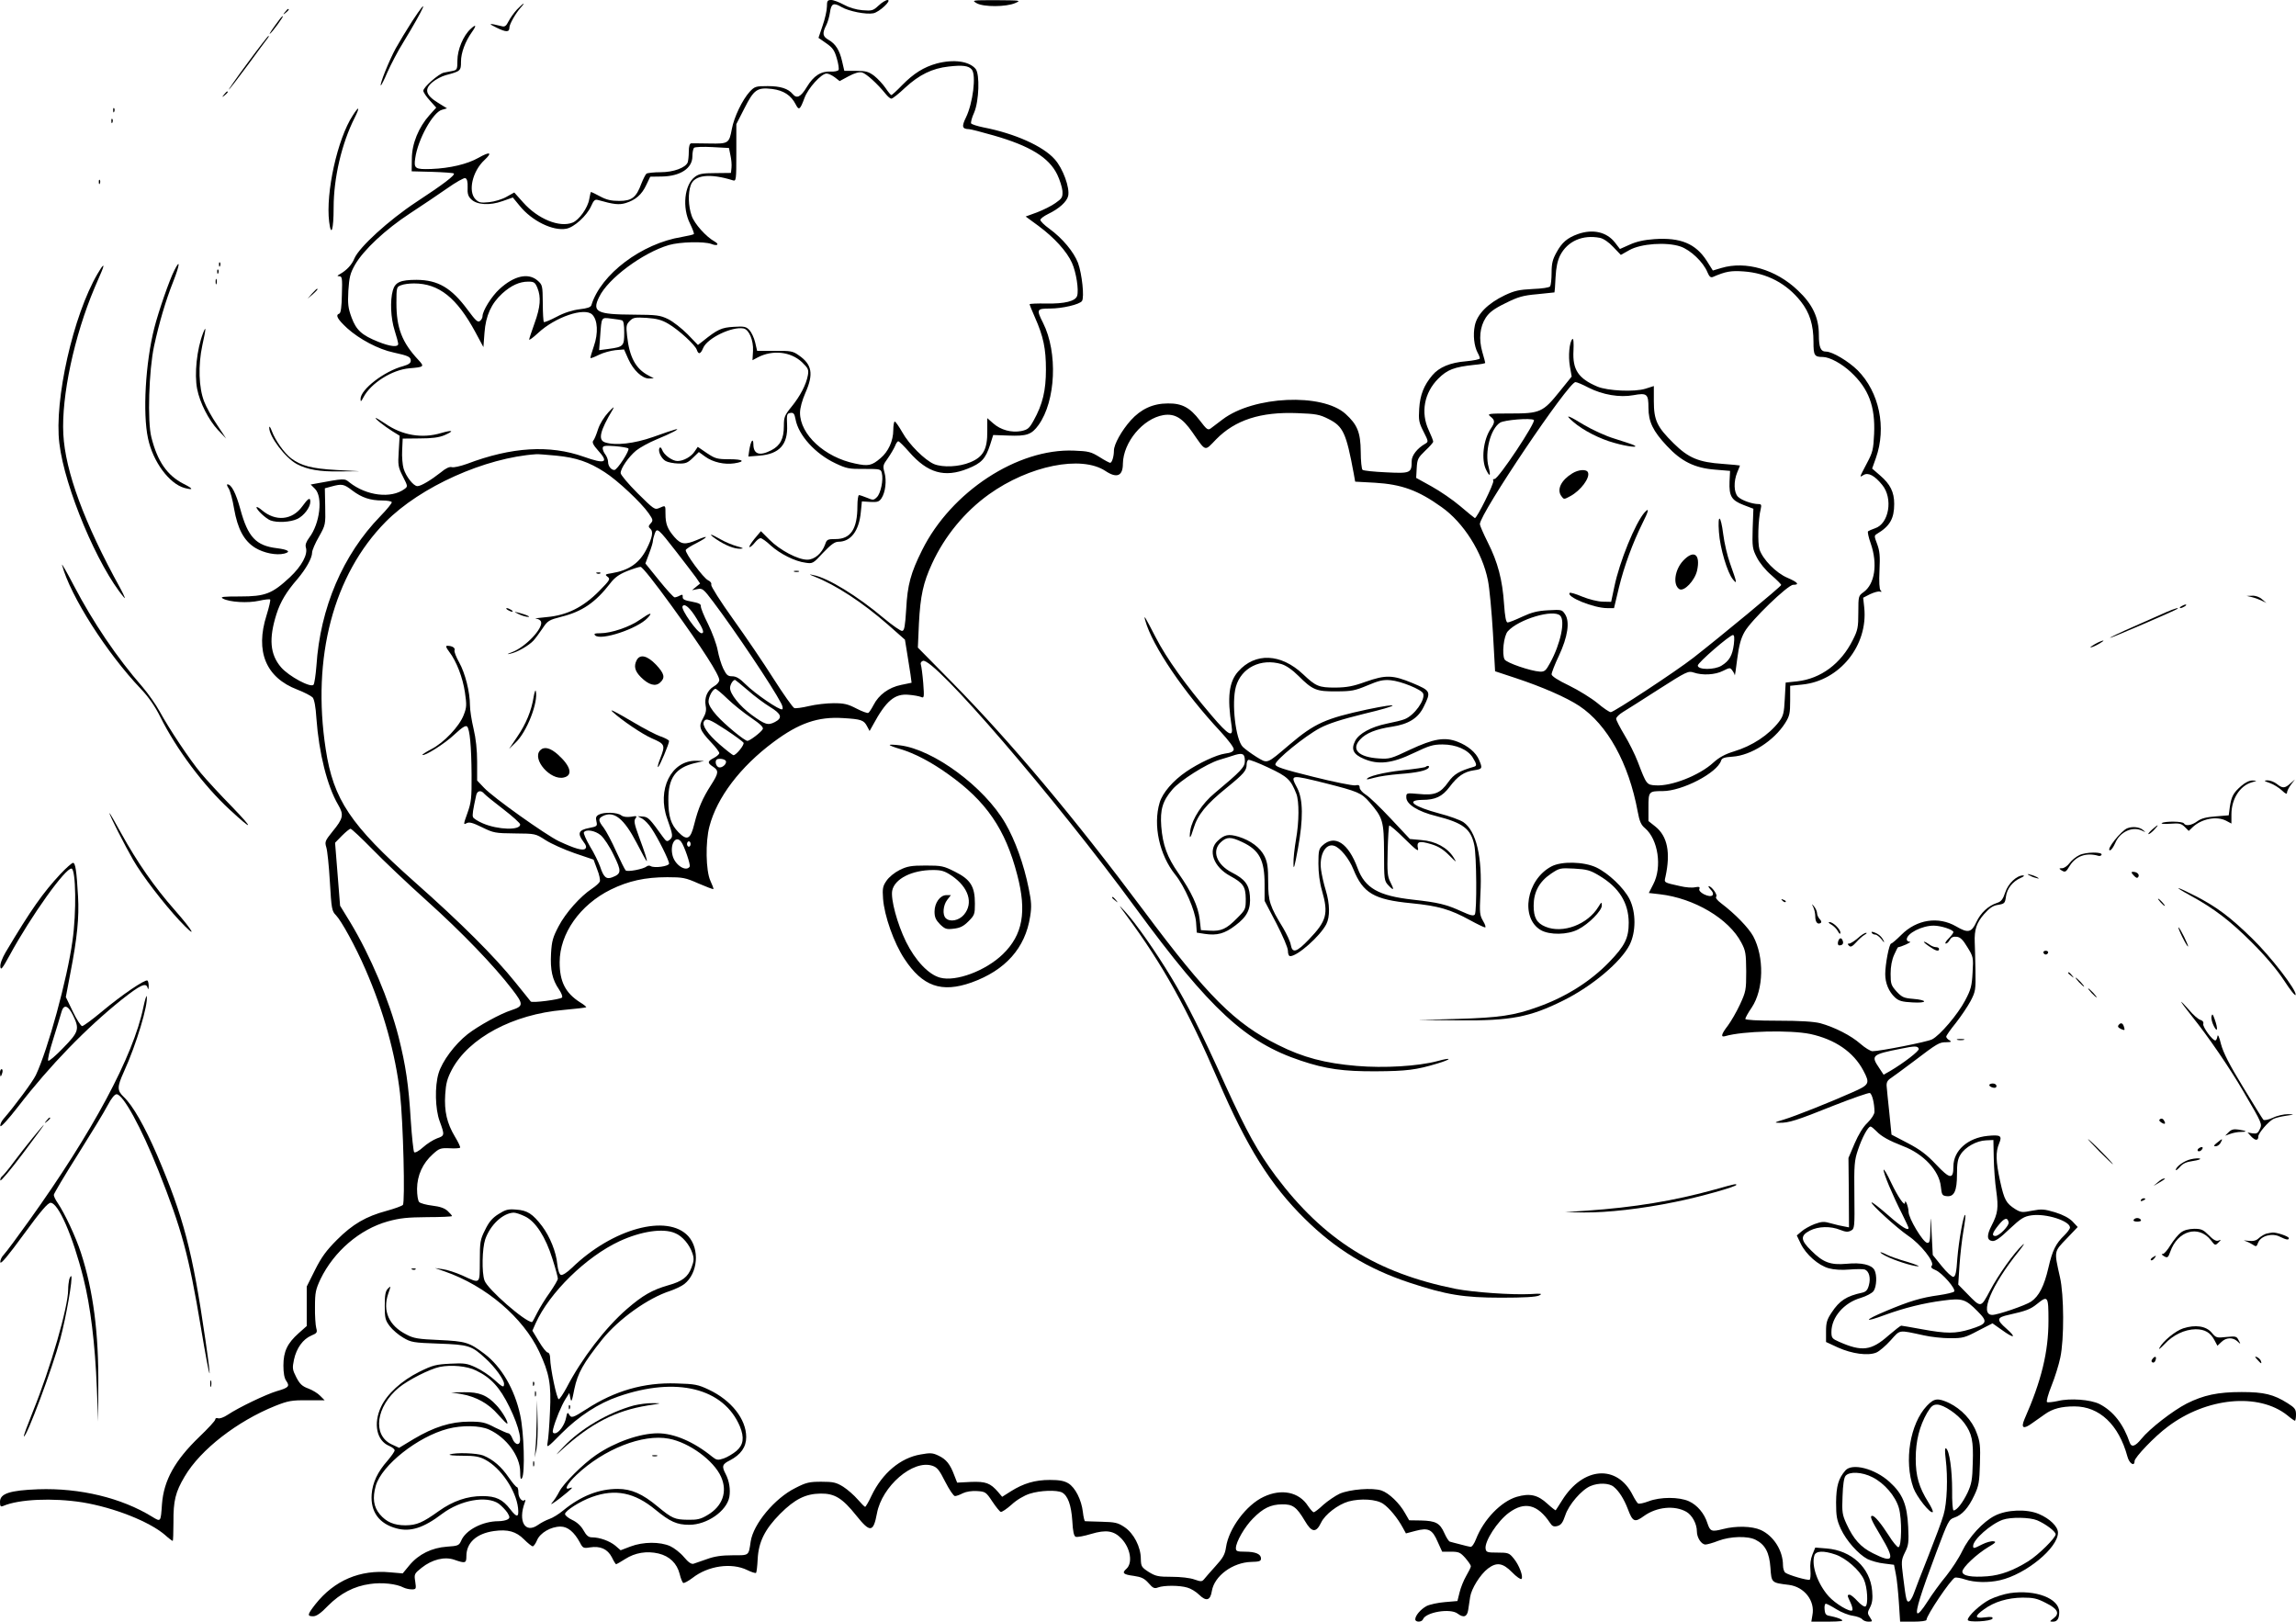 <?xml version="1.0" standalone="no"?>
<!DOCTYPE svg PUBLIC "-//W3C//DTD SVG 20010904//EN"
 "http://www.w3.org/TR/2001/REC-SVG-20010904/DTD/svg10.dtd">
<svg version="1.0" xmlns="http://www.w3.org/2000/svg"
 width="1280pt" height="904pt" viewBox="0 0 1280 904"
 preserveAspectRatio="xMidYMid meet">
<g transform="translate(0,904) scale(0.1,-0.1)"
fill="#000000" stroke="none">
<path d="M4610 9003 c0 -21 -11 -69 -24 -106 l-23 -68 43 -30 c36 -25 46 -39
59 -84 9 -30 13 -59 10 -65 -4 -6 -23 -10 -43 -9 -55 3 -96 -23 -134 -86 -34
-56 -56 -67 -79 -39 -25 30 -68 44 -139 44 -67 0 -73 -2 -101 -32 -40 -44 -87
-141 -99 -207 -15 -80 -19 -83 -124 -81 -50 1 -97 1 -103 1 -8 -1 -13 -17 -13
-45 0 -24 -3 -52 -6 -61 -12 -30 -79 -55 -151 -55 -37 0 -73 -4 -79 -8 -5 -4
-18 -29 -29 -57 -28 -76 -53 -95 -123 -95 -44 0 -71 6 -106 25 -26 14 -49 25
-51 25 -2 0 -6 -18 -10 -40 -8 -49 -57 -117 -93 -131 -73 -29 -193 20 -275
112 l-50 56 -43 -24 c-24 -14 -68 -27 -97 -30 -47 -5 -58 -2 -76 16 -43 43
-18 156 50 219 46 43 31 49 -34 12 -62 -35 -159 -58 -262 -62 -91 -3 -99 2
-90 61 15 105 99 256 149 269 l28 8 -50 31 c-70 43 -78 76 -31 115 19 16 52
33 74 39 83 22 85 24 85 76 0 49 24 112 60 163 28 39 25 48 -6 19 -41 -37 -74
-116 -74 -176 0 -48 -2 -53 -25 -58 -14 -3 -37 -7 -51 -10 -29 -7 -114 -81
-114 -101 0 -8 16 -32 36 -54 l36 -40 -37 -41 c-61 -68 -99 -160 -99 -244 l-1
-70 115 -3 c63 -2 117 -6 120 -9 9 -9 -58 -60 -209 -159 -156 -103 -318 -252
-345 -314 -14 -36 -45 -68 -81 -88 -17 -10 -17 -11 -3 -12 15 0 17 -11 14
-102 -1 -67 -6 -103 -14 -106 -24 -8 -11 -31 44 -82 68 -61 173 -117 258 -135
82 -18 96 -24 96 -46 0 -13 -12 -21 -42 -30 -106 -28 -238 -130 -238 -183 0
-18 3 -16 16 9 41 79 160 154 257 162 82 7 84 9 50 46 -92 98 -123 179 -123
318 0 87 1 90 26 99 14 6 46 10 72 10 139 0 239 -80 343 -273 l44 -82 6 80 c7
96 38 163 99 219 50 45 96 66 145 66 32 0 38 -4 51 -35 21 -52 17 -106 -16
-197 -16 -45 -30 -86 -30 -91 0 -5 22 11 49 36 96 90 261 146 303 103 30 -30
34 -103 9 -175 -12 -35 -21 -65 -19 -67 2 -2 23 6 47 18 24 12 65 23 92 26
l48 4 24 -54 c28 -62 77 -108 115 -108 l27 1 -30 16 c-71 37 -106 102 -119
220 -6 55 -5 64 15 84 19 19 29 21 94 17 56 -4 84 -11 121 -33 58 -34 151
-119 159 -146 9 -27 21 -23 35 11 23 55 160 121 225 109 31 -6 56 -66 53 -125
l-3 -52 30 16 c83 43 183 32 246 -27 35 -34 38 -42 33 -72 -9 -52 -43 -117
-91 -176 -39 -48 -43 -58 -43 -108 0 -71 -20 -109 -70 -135 -66 -34 -100 -22
-100 34 -1 39 -15 17 -23 -34 l-5 -35 62 5 c111 9 159 62 154 170 -3 60 -1 65
18 68 18 3 23 -4 29 -35 16 -89 110 -193 223 -246 61 -29 76 -32 160 -31 89 0
93 -1 98 -23 10 -37 -6 -113 -27 -134 -18 -18 -22 -18 -55 -4 -20 8 -40 15
-45 15 -5 0 -9 -28 -9 -61 0 -127 -37 -184 -121 -184 -45 0 -50 -2 -59 -30
-18 -50 -59 -85 -100 -85 -52 0 -152 53 -210 111 l-48 48 -37 -44 c-20 -25
-32 -45 -26 -45 5 0 18 11 29 25 11 14 25 25 32 25 7 0 33 -18 57 -41 51 -46
135 -89 195 -96 38 -6 42 -4 97 56 44 46 65 61 85 61 69 0 115 60 125 165 l6
60 47 -3 c40 -2 49 1 62 20 22 33 30 98 17 144 -10 36 -9 42 19 80 16 23 34
54 40 68 5 14 13 26 18 26 5 0 32 -27 61 -60 102 -117 197 -144 325 -93 78 31
100 55 126 134 l17 54 84 -3 c103 -4 130 5 169 59 96 134 108 404 25 569 -38
75 -36 80 38 80 70 0 166 23 179 42 14 21 0 151 -22 212 -24 62 -86 137 -160
191 -28 20 -50 42 -50 49 0 7 19 21 43 33 61 29 105 69 112 101 10 45 -29 153
-75 204 -64 73 -222 144 -398 178 -34 7 -65 17 -68 22 -3 5 4 33 17 61 27 63
32 214 8 243 -36 43 -122 55 -217 30 -72 -20 -128 -55 -192 -120 -30 -31 -57
-56 -61 -56 -3 0 -18 18 -32 39 -15 22 -43 52 -63 68 -32 24 -47 28 -102 28
l-65 0 -12 52 c-14 63 -37 99 -76 121 -33 19 -36 36 -13 81 9 18 18 50 21 72
7 50 20 56 64 30 41 -24 138 -43 178 -35 34 7 105 74 79 74 -9 0 -32 -14 -50
-31 -31 -29 -37 -30 -90 -26 -36 3 -75 15 -104 31 -26 14 -57 26 -70 26 -21 0
-24 -5 -24 -37z m808 -351 c25 -32 6 -187 -33 -267 -25 -51 -21 -64 17 -65 9
0 71 -16 137 -35 203 -58 309 -123 355 -218 14 -29 27 -70 29 -91 2 -36 -2
-42 -39 -68 -22 -16 -69 -39 -103 -52 l-63 -23 71 -52 c89 -66 158 -142 187
-206 24 -53 39 -152 29 -184 -9 -30 -70 -45 -172 -43 -51 1 -93 -1 -93 -4 0
-3 13 -36 30 -74 47 -106 61 -174 61 -290 0 -116 -18 -194 -69 -285 -24 -43
-32 -50 -69 -58 -55 -10 -114 6 -156 43 l-33 29 0 -72 c1 -101 -22 -144 -95
-174 -62 -26 -153 -30 -202 -10 -51 22 -139 109 -176 176 -19 33 -38 61 -43
61 -4 0 -8 -21 -8 -47 0 -61 -28 -121 -71 -157 -49 -42 -68 -46 -142 -30 -170
35 -307 162 -307 283 0 26 12 70 30 111 47 106 37 159 -38 210 -32 23 -46 25
-133 24 l-98 0 -11 47 c-6 26 -21 57 -32 69 -18 19 -29 22 -88 18 -68 -4 -90
-14 -172 -80 l-27 -21 -58 60 c-32 32 -80 70 -108 84 -46 22 -62 24 -195 25
-202 1 -231 15 -190 98 49 103 243 247 389 290 62 18 196 21 237 6 32 -13 47
-3 19 13 -49 27 -114 100 -129 144 -19 54 -21 127 -5 171 20 57 106 67 234 27
19 -6 20 -1 20 153 l0 160 45 88 c53 105 71 118 155 108 63 -8 105 -35 131
-86 18 -35 24 -31 49 36 20 55 94 136 123 136 11 0 31 -10 46 -21 l27 -21 50
27 c34 18 58 25 75 21 23 -6 85 -62 131 -119 12 -15 26 -27 32 -27 7 0 41 27
77 61 78 72 151 108 242 118 78 9 112 5 130 -17z m-1346 -477 c5 -22 8 -53 6
-70 l-3 -29 -87 -1 c-71 0 -92 -4 -114 -21 -59 -44 -72 -172 -27 -261 14 -29
24 -55 21 -58 -3 -3 -33 -10 -67 -16 -223 -36 -451 -207 -504 -380 -4 -12 -23
-18 -66 -23 -40 -5 -85 -19 -128 -42 -36 -19 -68 -32 -71 -29 -3 3 -6 50 -6
106 -1 98 -2 101 -29 125 -52 45 -131 27 -212 -47 -45 -41 -95 -122 -95 -152
0 -8 -6 -20 -14 -26 -12 -10 -24 1 -69 62 -91 123 -165 166 -284 167 -91 0
-120 -13 -133 -59 -16 -57 -12 -154 10 -223 11 -34 20 -69 20 -75 0 -20 -45
-15 -112 12 -92 37 -122 65 -148 135 -19 52 -22 74 -18 149 5 76 10 97 37 145
48 83 170 197 306 286 66 43 159 106 208 140 48 34 94 60 101 57 10 -4 14 -20
13 -51 -2 -35 3 -51 20 -67 31 -31 103 -36 175 -10 l57 20 37 -45 c69 -86 187
-143 261 -129 44 8 114 72 138 125 15 34 22 40 39 35 88 -25 117 -28 154 -17
55 17 90 47 115 101 l22 46 66 1 c102 2 169 46 169 112 0 21 4 42 9 48 6 5 50
7 103 4 l92 -5 8 -40z m-604 -921 c8 -2 12 -25 12 -68 0 -75 -4 -80 -87 -91
l-53 -7 6 79 c8 107 5 104 61 97 26 -3 54 -7 61 -10z"/>
<path d="M5445 9022 c39 -22 165 -21 215 1 34 15 30 15 -105 16 -137 0 -139 0
-110 -17z"/>
<path d="M2883 8988 c-17 -18 -38 -48 -48 -67 -13 -26 -21 -32 -38 -27 -73 18
-79 16 -29 -8 55 -27 72 -26 72 1 0 18 34 78 63 111 31 34 15 26 -20 -10z"/>
<path d="M2298 8922 c-31 -48 -72 -116 -92 -152 -36 -66 -90 -200 -83 -206 2
-2 19 31 37 74 19 42 58 118 89 167 118 194 152 274 49 117z"/>
<path d="M1589 8973 c-13 -16 -12 -17 4 -4 16 13 21 21 13 21 -2 0 -10 -8 -17
-17z"/>
<path d="M1563 8938 c-43 -57 -66 -91 -58 -86 12 7 78 98 72 98 -3 0 -9 -6
-14 -12z"/>
<path d="M1381 8690 c-61 -82 -108 -150 -106 -150 3 0 51 62 107 138 55 75
105 143 111 150 5 6 7 12 4 12 -3 0 -55 -67 -116 -150z"/>
<path d="M1249 8513 c-13 -16 -12 -17 4 -4 16 13 21 21 13 21 -2 0 -10 -8 -17
-17z"/>
<path d="M631 8424 c0 -11 3 -14 6 -6 3 7 2 16 -1 19 -3 4 -6 -2 -5 -13z"/>
<path d="M1967 8397 c-86 -131 -152 -432 -132 -593 11 -89 25 -45 25 79 0 165
45 358 117 500 31 62 25 69 -10 14z"/>
<path d="M621 8364 c0 -11 3 -14 6 -6 3 7 2 16 -1 19 -3 4 -6 -2 -5 -13z"/>
<path d="M551 8024 c0 -11 3 -14 6 -6 3 7 2 16 -1 19 -3 4 -6 -2 -5 -13z"/>
<path d="M8796 7735 c-58 -21 -88 -46 -118 -101 -22 -39 -28 -62 -28 -114 0
-36 -4 -70 -8 -76 -4 -7 -44 -13 -97 -15 -76 -4 -101 -9 -156 -35 -94 -45
-154 -105 -167 -169 -11 -52 -4 -114 16 -152 7 -12 12 -26 12 -31 0 -5 -35
-12 -77 -16 -88 -7 -150 -33 -188 -78 -47 -56 -68 -109 -73 -185 -4 -65 -2
-78 24 -129 28 -55 28 -57 9 -68 -44 -25 -75 -65 -75 -96 0 -67 -6 -70 -143
-63 -67 3 -126 9 -131 14 -5 4 -10 50 -10 101 -1 108 -19 151 -85 211 -130
117 -512 100 -685 -31 -27 -20 -57 -43 -66 -50 -16 -12 -23 -6 -61 44 -55 72
-99 96 -178 95 -83 0 -150 -31 -207 -94 -51 -57 -94 -134 -94 -169 0 -33 -11
-68 -21 -68 -4 0 -31 14 -59 32 -47 29 -61 33 -143 36 -314 13 -684 -229 -846
-554 -64 -128 -82 -195 -89 -329 -6 -95 -10 -120 -22 -122 -8 -2 -55 31 -103
71 -146 123 -312 225 -392 240 -27 6 -27 5 5 -8 120 -47 268 -144 410 -268
l95 -84 12 -74 c7 -41 15 -95 19 -120 l6 -46 -58 -12 c-69 -14 -125 -55 -154
-112 -11 -21 -24 -41 -29 -44 -5 -3 -35 8 -66 24 -48 25 -69 30 -127 30 -39 0
-101 -7 -138 -16 -38 -9 -75 -14 -82 -11 -8 3 -60 76 -116 164 -55 87 -157
237 -226 333 -71 99 -123 182 -121 190 3 9 -4 19 -17 25 -26 11 -130 153 -125
169 2 6 29 23 61 39 67 35 69 46 2 17 -67 -28 -89 -26 -126 16 -39 45 -50 73
-50 130 0 49 1 48 -35 32 -25 -11 -30 -7 -120 82 -52 52 -95 103 -95 113 0 26
44 90 86 125 21 17 72 45 113 62 81 33 142 65 106 56 -11 -3 -67 -21 -124 -42
-105 -37 -210 -49 -268 -30 -40 13 -29 63 43 183 11 20 4 15 -24 -15 -24 -26
-48 -64 -58 -95 -9 -29 -21 -58 -27 -64 -7 -9 1 -25 27 -54 62 -68 41 -78 -80
-35 -189 67 -401 55 -651 -40 -37 -13 -75 -22 -85 -18 -12 3 -33 -6 -60 -29
-56 -44 -111 -77 -131 -77 -22 0 -64 54 -77 98 -6 20 -10 66 -8 102 l3 65 95
1 c68 0 107 5 138 18 57 25 47 31 -19 12 -106 -32 -217 -13 -312 53 -25 17
-49 31 -52 31 -10 0 45 -44 91 -73 l42 -26 -5 -85 c-5 -79 -4 -89 23 -142 28
-55 28 -56 9 -70 -75 -55 -212 -38 -307 37 -28 23 -26 23 -189 -7 l-27 -5 24
-24 c45 -45 28 -193 -32 -272 -17 -23 -23 -40 -19 -54 13 -39 -23 -105 -89
-167 -99 -92 -137 -107 -278 -107 -96 0 -113 -2 -95 -12 37 -20 139 -26 201
-12 31 7 59 10 62 7 3 -4 -6 -43 -20 -88 -64 -201 -4 -347 171 -414 39 -15 77
-35 86 -44 9 -11 17 -51 21 -117 14 -193 60 -377 121 -481 33 -56 29 -76 -31
-149 -42 -52 -44 -58 -35 -88 6 -18 15 -105 20 -193 9 -151 11 -163 34 -186
30 -31 109 -174 164 -301 102 -234 168 -474 193 -692 18 -159 29 -608 16 -622
-6 -6 -47 -21 -91 -33 -115 -31 -189 -74 -276 -161 -60 -60 -87 -97 -123 -169
l-46 -92 0 -110 0 -110 -45 -40 c-63 -56 -85 -102 -85 -180 0 -41 5 -71 16
-86 21 -30 13 -38 -53 -57 -60 -18 -211 -90 -274 -132 -21 -14 -45 -23 -54
-19 -8 3 -15 0 -15 -7 0 -7 -40 -50 -89 -97 -136 -131 -198 -242 -208 -375 -7
-101 -6 -100 -55 -70 -171 105 -402 161 -635 153 -159 -6 -213 -24 -213 -70 0
-25 3 -29 18 -23 88 38 277 46 442 20 175 -29 371 -106 459 -181 21 -19 41
-34 44 -34 2 0 4 46 4 103 -1 121 11 170 63 257 87 148 291 307 505 393 71 28
91 32 178 31 l97 0 -25 25 c-13 14 -43 32 -67 41 -33 12 -47 25 -66 62 -22 43
-23 51 -13 99 14 64 50 114 97 134 31 13 34 17 27 42 -4 15 -8 69 -7 118 0 80
4 97 31 155 75 154 218 277 374 321 69 19 109 23 221 24 76 0 138 3 138 6 0 3
-11 16 -24 28 -17 16 -43 25 -85 30 -34 4 -67 13 -74 20 -7 7 -12 38 -12 74 1
75 31 142 88 193 35 32 43 35 93 33 29 -2 56 0 59 3 3 3 -10 31 -29 62 -44 74
-60 140 -54 235 4 62 11 88 37 138 94 177 341 309 622 333 68 6 125 13 127 15
2 2 -13 15 -35 28 -81 52 -113 115 -113 223 0 159 113 320 285 405 98 48 191
69 315 69 87 0 102 -3 174 -35 44 -19 81 -33 83 -31 2 2 -6 23 -17 47 -25 55
-28 216 -5 302 42 161 171 332 358 471 141 105 247 142 387 133 101 -6 116
-11 134 -46 l14 -26 19 34 c73 135 121 175 198 168 28 -2 59 -8 69 -12 18 -8
19 -4 13 77 -4 48 -10 93 -13 102 -4 10 1 18 11 22 59 23 736 -763 1187 -1379
414 -564 613 -748 921 -850 137 -46 236 -60 417 -59 172 1 226 8 342 43 84 25
85 37 2 14 -109 -29 -299 -40 -451 -27 -176 15 -299 47 -438 117 -240 119
-393 271 -750 750 -390 522 -738 936 -1064 1268 l-194 197 6 136 c8 153 24
226 73 332 70 153 183 290 317 386 225 161 515 219 649 131 64 -43 98 -29 98
40 2 120 112 252 226 271 63 10 106 -16 161 -95 78 -112 67 -108 133 -40 106
108 248 154 452 146 104 -4 124 -7 175 -33 81 -41 98 -77 140 -304 l8 -45 110
-6 c149 -9 241 -42 372 -136 122 -86 227 -252 258 -408 9 -44 21 -176 28 -293
l12 -214 115 -38 c148 -49 283 -108 354 -155 157 -104 276 -319 326 -589 10
-55 19 -75 41 -93 73 -62 96 -217 46 -312 l-25 -49 61 -7 c192 -22 386 -137
455 -270 24 -45 26 -61 27 -160 0 -105 -2 -113 -35 -185 -19 -41 -50 -94 -67
-117 -37 -48 -42 -67 -15 -59 99 29 361 35 474 12 138 -30 241 -100 296 -204
38 -72 35 -79 -63 -122 -121 -54 -317 -132 -380 -151 -54 -16 -56 -18 -25 -18
51 -1 94 12 303 96 104 41 194 72 201 70 13 -5 26 -58 26 -105 0 -13 -16 -38
-38 -60 -25 -23 -51 -66 -73 -117 l-34 -80 2 -193 1 -194 -26 5 c-15 2 -48 10
-73 17 -41 12 -52 11 -94 -4 -25 -10 -58 -28 -72 -41 l-26 -22 22 -46 c29 -60
98 -121 156 -137 29 -8 72 -11 116 -7 39 3 77 3 85 0 24 -9 34 -47 23 -87 -7
-27 -16 -37 -37 -42 -88 -19 -127 -44 -171 -111 -26 -39 -31 -56 -31 -105 l0
-59 67 -31 c78 -35 167 -47 213 -28 17 7 53 38 80 68 55 61 41 59 185 28 39
-9 105 -16 147 -16 70 0 83 3 156 42 l80 41 51 -36 c70 -51 86 -46 26 7 -57
50 -54 62 16 77 93 21 118 30 154 59 62 50 65 46 65 -92 0 -174 -39 -335 -134
-550 -21 -50 -5 -57 44 -21 22 15 54 38 71 50 42 30 91 43 164 43 139 0 247
-102 295 -279 10 -39 40 -59 40 -26 0 20 111 137 184 191 216 164 508 192 668
64 20 -17 39 -30 42 -30 3 0 6 15 6 34 0 30 -6 38 -47 64 -78 49 -131 62 -256
62 -133 0 -212 -17 -306 -64 -78 -40 -207 -140 -253 -197 -34 -42 -55 -49 -65
-21 -35 103 -91 175 -168 215 -50 25 -164 34 -233 17 -28 -6 -55 -9 -60 -6 -5
3 6 44 25 91 19 47 41 118 49 157 22 102 21 350 -2 449 -33 147 -34 140 37
214 l62 65 -29 31 c-19 19 -52 37 -97 51 -61 18 -75 19 -128 9 -54 -11 -63
-10 -93 8 -52 33 -62 51 -85 154 -25 115 -26 165 -6 213 18 43 8 49 -64 42
-111 -11 -191 -82 -191 -171 0 -73 -19 -71 -97 12 -52 55 -89 83 -158 119
l-90 47 -12 120 c-7 66 -14 133 -15 149 -2 21 4 33 22 45 14 9 69 50 124 91
138 105 147 110 186 110 29 1 32 2 18 11 -10 5 -18 15 -18 20 0 6 24 40 54 77
29 37 66 92 82 122 27 52 29 61 27 170 -1 63 -3 134 -4 156 -3 71 10 110 52
158 31 35 50 48 79 52 35 6 38 9 43 46 6 45 37 84 82 104 17 7 23 13 14 14
-36 0 -84 -45 -100 -95 -13 -39 -23 -51 -45 -58 -50 -16 -92 -56 -116 -107
-27 -59 -47 -63 -113 -24 -99 57 -219 39 -305 -47 -27 -27 -53 -49 -57 -49
-11 0 -33 -116 -33 -170 0 -51 20 -98 54 -130 22 -20 40 -25 98 -28 85 -5 87
13 2 20 -50 4 -61 9 -91 41 -30 34 -33 42 -33 99 0 40 7 78 20 106 10 23 20
42 22 42 16 1 79 29 66 30 -10 0 -18 6 -18 13 0 34 85 77 150 77 41 0 110 -23
110 -36 0 -5 -12 -21 -27 -36 -15 -15 -22 -28 -15 -28 6 0 16 9 22 21 8 14 19
19 38 17 20 -2 35 -16 60 -58 33 -53 34 -58 29 -141 -4 -75 -9 -95 -42 -157
-40 -76 -140 -194 -184 -216 -26 -14 -291 -66 -332 -66 -11 0 -42 19 -67 41
-52 46 -144 93 -224 115 -36 9 -111 14 -235 14 -117 0 -183 4 -183 10 0 6 16
35 36 64 67 101 70 281 8 397 -26 47 -100 124 -178 183 -24 18 -34 32 -28 38
9 9 -26 58 -42 58 -4 0 0 -7 8 -16 33 -33 11 -52 -35 -29 -19 10 -29 22 -25
30 4 11 -2 13 -24 9 -16 -4 -53 -1 -82 6 -95 21 -91 19 -83 53 29 134 11 225
-56 279 l-39 31 0 78 c0 87 2 89 79 89 109 0 304 101 326 170 4 14 19 19 64
22 103 7 230 88 293 187 25 40 28 54 28 127 l0 81 68 7 c208 21 367 218 345
429 l-6 55 39 20 c22 10 46 17 54 14 11 -3 12 -1 4 7 -7 8 -9 47 -6 112 4 80
1 108 -13 146 -17 45 -17 47 -1 57 72 43 96 85 96 167 0 66 -22 110 -78 158
l-45 39 21 59 c60 169 19 367 -102 489 -52 51 -141 104 -176 104 -30 0 -40 23
-40 94 0 95 -35 170 -117 247 -122 117 -291 166 -427 125 l-47 -14 -34 54
c-62 96 -146 131 -292 121 -58 -4 -101 -14 -138 -31 l-54 -24 -27 35 c-46 60
-124 78 -208 48z m124 -21 c19 -4 49 -24 74 -51 l42 -44 48 27 c64 36 206 46
284 20 56 -19 128 -87 151 -144 10 -24 18 -31 30 -26 72 31 100 36 171 31 130
-9 240 -67 319 -167 50 -63 71 -131 71 -226 0 -76 5 -84 53 -84 38 -1 105 -37
156 -85 99 -92 136 -191 129 -344 -4 -86 -8 -103 -39 -161 -45 -86 -44 -83
-20 -68 26 16 62 -3 104 -55 62 -75 38 -217 -40 -242 -18 -6 -35 -14 -39 -17
-3 -4 3 -34 15 -67 40 -115 23 -227 -40 -272 -28 -20 -29 -22 -29 -113 0 -83
-3 -99 -31 -154 -66 -132 -178 -215 -309 -230 l-65 -7 -5 -91 c-4 -79 -8 -95
-32 -127 -57 -74 -149 -135 -252 -166 -49 -15 -82 -33 -114 -62 -77 -71 -234
-133 -322 -127 -50 3 -51 4 -99 130 -16 42 -50 110 -75 151 -25 42 -46 82 -46
90 0 9 17 25 38 38 20 12 110 69 200 127 155 99 164 103 194 93 49 -17 120
-13 163 9 38 19 41 19 52 3 7 -9 14 -22 14 -27 1 -6 7 35 14 92 10 77 21 115
41 150 36 64 241 262 271 262 37 0 26 14 -32 39 -64 27 -137 102 -156 158 -11
35 -8 167 7 226 5 22 3 27 -12 27 -36 0 -95 21 -115 41 -23 23 -25 85 -4 136
8 19 15 36 15 38 0 1 -43 5 -95 9 -135 9 -192 33 -275 115 -92 91 -110 128
-110 235 l0 84 -47 -15 c-61 -19 -211 -12 -268 12 -106 45 -139 94 -133 201 2
43 0 70 -6 64 -17 -17 -24 -95 -14 -152 l10 -57 -67 -83 c-93 -116 -109 -123
-273 -123 -126 0 -132 -1 -113 -17 26 -20 26 -32 3 -66 -43 -62 -56 -176 -26
-233 20 -40 26 -33 13 17 -23 83 10 214 64 248 24 15 169 27 188 15 15 -9
-197 -329 -219 -329 -7 0 -11 -4 -7 -10 7 -11 -93 -213 -103 -208 -4 2 -41 32
-82 67 -41 35 -113 84 -160 110 l-85 47 3 54 c3 51 7 58 47 97 25 23 45 46 45
51 0 6 -11 34 -25 64 -46 98 -25 209 53 287 51 51 89 65 200 77 34 3 62 8 62
11 0 3 -7 30 -16 60 -21 73 -14 141 19 192 20 30 46 50 110 81 70 35 97 43
177 50 52 5 96 10 96 10 1 0 4 37 6 83 3 57 11 94 26 124 41 79 125 116 222
97z m-64 -835 c79 -40 174 -56 250 -42 76 14 84 7 84 -70 0 -78 25 -130 103
-213 80 -86 154 -123 268 -132 l84 -7 -3 -60 c-3 -81 11 -104 78 -130 l55 -21
-4 -110 c-3 -103 -1 -114 23 -161 15 -30 49 -72 81 -99 30 -26 55 -51 55 -55
0 -8 -340 -289 -490 -406 -96 -75 -443 -303 -460 -303 -8 0 -42 23 -75 51 -33
27 -104 71 -157 97 -63 30 -98 53 -98 63 0 9 18 56 41 104 49 105 62 189 34
231 -17 26 -20 26 -94 22 -60 -3 -93 -12 -145 -36 -38 -18 -74 -32 -81 -32 -9
0 -15 31 -20 102 -9 136 -35 234 -90 343 -25 50 -45 96 -45 103 1 60 494 792
533 792 8 0 41 -14 73 -31z m-5353 -339 c10 -9 -62 -120 -78 -120 -18 0 -35
22 -35 45 0 12 -7 30 -15 41 -8 10 -15 26 -15 35 0 14 10 16 68 12 37 -3 71
-9 75 -13z m-402 -40 c112 -11 182 -35 270 -92 71 -45 204 -170 245 -229 25
-36 26 -41 11 -57 -13 -15 -13 -19 -1 -30 17 -15 11 -48 -21 -112 -40 -79 -98
-119 -193 -135 -39 -6 -41 -8 -25 -20 17 -13 13 -19 -47 -80 -89 -90 -179
-135 -292 -145 -46 -4 -73 -8 -60 -9 12 0 25 -8 28 -16 14 -36 -85 -141 -160
-170 -30 -11 -33 -14 -11 -9 37 7 103 45 129 73 11 12 33 42 50 67 29 44 36
48 106 66 116 29 189 79 272 186 24 32 49 50 93 68 33 13 67 24 76 24 10 0 81
-90 175 -220 170 -235 264 -382 264 -411 0 -10 -13 -26 -30 -35 -37 -22 -54
-63 -46 -108 5 -25 1 -43 -15 -71 -26 -44 -20 -64 46 -134 25 -26 45 -53 45
-59 0 -6 -13 -18 -30 -27 -37 -19 -37 -28 -5 -49 33 -22 32 -35 -11 -102 -48
-75 -71 -129 -93 -216 -21 -87 -40 -97 -89 -47 -42 43 -56 88 -56 179 -1 123
40 180 147 206 l52 12 -45 1 c-138 2 -219 -161 -160 -324 32 -90 33 -100 14
-116 -15 -12 -19 -11 -38 15 -74 103 -82 111 -111 114 l-30 2 26 -14 c14 -8
37 -32 51 -54 36 -53 98 -178 98 -196 0 -15 -82 -27 -103 -14 -6 4 -16 3 -22
-2 -18 -15 -107 -32 -117 -22 -5 5 -29 53 -53 106 -24 54 -55 112 -69 131 -31
40 -32 51 -7 65 63 33 119 -12 191 -150 28 -55 53 -100 55 -100 5 0 -8 42 -44
139 -25 68 -28 87 -18 99 10 13 7 15 -25 9 -24 -3 -43 -1 -55 8 -22 17 -96 19
-124 4 -16 -8 -19 -17 -14 -38 6 -26 4 -28 -42 -37 -57 -11 -65 -29 -32 -74
17 -22 20 -33 12 -41 -13 -13 -58 0 -148 42 -74 36 -367 244 -417 298 l-38 40
0 103 c0 68 -7 131 -20 186 -11 46 -20 104 -20 130 0 75 -27 180 -60 239 -17
30 -29 61 -26 68 5 14 -14 25 -40 25 -11 0 -8 -9 10 -33 41 -53 76 -145 88
-227 10 -69 10 -83 -7 -126 -24 -63 -110 -154 -180 -190 -30 -16 -52 -30 -50
-32 10 -10 127 64 179 114 41 38 62 52 70 44 15 -15 24 -110 25 -270 1 -128
-2 -153 -23 -212 -23 -64 -23 -67 -5 -57 15 8 34 3 87 -23 63 -31 73 -33 182
-34 115 -1 115 -1 171 -37 31 -20 104 -53 162 -73 l106 -36 20 -54 c12 -29 18
-60 15 -68 -3 -8 -23 -26 -44 -40 -65 -43 -147 -135 -186 -210 -32 -61 -38
-82 -42 -151 -5 -92 7 -146 44 -200 14 -21 22 -41 17 -46 -12 -11 -165 -31
-174 -22 -3 5 -43 53 -87 108 -114 142 -302 330 -561 559 -358 318 -452 458
-495 739 -79 512 43 973 334 1268 194 196 555 358 840 377 8 1 58 -3 111 -8z
m-1136 -195 c52 -39 99 -55 167 -55 26 0 49 -4 52 -9 3 -4 -26 -40 -64 -79
-208 -214 -335 -510 -356 -834 -4 -51 -11 -98 -16 -105 -15 -19 -138 47 -181
97 -62 72 -69 160 -26 296 22 70 57 127 118 197 47 56 81 116 81 147 0 12 17
52 38 88 37 66 37 68 35 169 l-2 101 37 10 c59 16 69 14 117 -23z m1808 -344
c45 -58 93 -121 107 -140 l23 -34 -22 -18 -23 -19 30 6 c28 6 34 1 89 -72 120
-159 331 -474 377 -563 9 -16 12 -32 7 -35 -13 -8 -152 87 -205 140 -32 32
-52 44 -74 44 -25 0 -32 7 -50 43 -11 23 -25 69 -31 102 -6 33 -30 98 -53 145
-24 47 -42 92 -41 101 2 11 -12 18 -50 25 -40 7 -52 13 -51 26 1 14 -2 15 -16
8 -11 -6 -23 -10 -29 -10 -6 0 -45 43 -87 95 l-76 94 21 56 c12 31 21 62 21
70 0 7 5 26 10 40 13 35 18 31 123 -104z m111 -370 c37 -59 44 -81 27 -81 -22
0 -116 133 -106 150 11 19 42 -8 79 -69z m4814 17 c29 -29 2 -157 -56 -263
-24 -44 -31 -50 -57 -49 -52 3 -187 49 -197 68 -16 29 -5 132 18 157 60 67
254 125 292 87z m968 -160 c-8 -62 -25 -92 -69 -119 -39 -24 -132 -24 -132 1
0 16 178 170 196 170 8 0 9 -16 5 -52z m-5497 -256 c37 -33 93 -74 124 -93 64
-39 71 -61 27 -84 -39 -20 -54 -15 -130 40 -66 49 -120 116 -120 150 0 18 16
45 28 45 1 0 34 -26 71 -58z m-113 -48 c32 -31 91 -78 131 -105 54 -37 71 -54
65 -64 -9 -17 -72 -65 -85 -65 -16 0 -124 89 -171 141 -30 34 -46 60 -46 78 0
27 24 71 39 71 5 0 35 -25 67 -56z m-8 -173 c50 -33 93 -65 97 -71 7 -11 -41
-70 -56 -70 -4 0 -39 27 -77 60 -67 58 -101 108 -87 129 12 20 33 11 123 -48z
m-2 -172 c9 -16 -21 -43 -40 -36 -9 4 -16 16 -16 27 0 15 7 20 24 20 14 0 28
-5 32 -11z m-1346 -184 c7 -8 55 -47 106 -86 52 -40 94 -78 94 -85 0 -34 -124
-30 -208 6 -28 12 -53 28 -55 35 -5 11 0 41 18 123 6 25 27 29 45 7z m-625
-308 c60 -62 197 -192 304 -288 197 -177 376 -363 477 -495 63 -82 63 -93 -4
-115 -63 -20 -184 -87 -245 -134 -72 -57 -142 -151 -162 -218 -22 -73 -19
-199 6 -267 29 -79 28 -81 -15 -96 -21 -8 -56 -30 -78 -50 -22 -20 -44 -32
-49 -27 -4 4 -13 85 -19 178 -12 198 -28 306 -68 465 -52 204 -157 452 -269
638 l-57 93 -14 176 -14 175 38 39 c21 21 43 39 48 39 6 0 60 -51 121 -113z
m1274 77 c17 -14 50 -63 72 -110 45 -91 44 -105 -9 -125 -32 -12 -47 1 -66 59
-9 25 -34 77 -57 114 -22 38 -37 73 -34 78 12 19 63 10 94 -16z m448 -36 c17
-21 54 -129 48 -139 -20 -31 -81 8 -95 60 -17 63 16 118 47 79z m53 -13 c0 -8
-4 -15 -10 -15 -5 0 -10 7 -10 15 0 8 5 15 10 15 6 0 10 -7 10 -15z m6847
-1142 c4 -11 -83 -78 -159 -123 l-37 -21 -25 38 c-47 69 -41 75 122 107 77 16
94 16 99 -1z m-236 -459 c27 -29 71 -53 148 -83 114 -43 202 -137 211 -225 5
-46 7 -51 32 -54 42 -5 58 28 58 122 0 61 4 86 20 110 25 41 89 77 141 79 l42
2 2 -100 c1 -55 7 -138 14 -184 13 -94 9 -125 -26 -193 -28 -54 -27 -82 4 -86
17 -2 43 16 96 67 64 60 81 70 122 76 80 12 215 -31 215 -68 0 -7 -14 -26 -31
-43 -48 -46 -67 -84 -89 -180 -24 -104 -53 -160 -97 -190 -31 -21 -186 -74
-216 -74 -74 0 -6 164 148 355 26 33 36 49 21 35 -47 -42 -135 -166 -182 -255
-52 -97 -49 -97 -128 -16 l-49 50 7 108 c4 59 14 146 22 192 8 46 13 86 10 88
-9 9 -36 -144 -44 -242 -5 -77 -10 -100 -22 -103 -8 -1 -37 25 -65 60 l-50 62
-6 115 c-5 109 -6 111 -7 33 -2 -72 -4 -83 -19 -80 -24 5 -103 137 -103 173 0
26 -19 76 -20 51 0 -25 -38 30 -76 109 -23 50 -43 83 -43 73 -1 -19 50 -141
103 -245 20 -40 36 -75 36 -78 0 -19 -39 5 -114 71 -48 42 -89 74 -92 71 -8
-7 141 -143 204 -186 70 -47 148 -146 132 -166 -8 -9 -2 -16 20 -25 37 -15
117 -107 104 -120 -5 -5 -43 -14 -84 -20 -101 -14 -164 -33 -295 -88 -125 -52
-129 -68 -6 -22 107 39 215 66 324 80 106 14 124 9 192 -60 59 -59 54 -70 -42
-100 -82 -25 -131 -25 -268 0 -60 11 -112 20 -116 20 -4 0 -36 -25 -71 -55
-96 -85 -148 -91 -275 -35 -39 17 -43 22 -43 55 0 82 70 163 164 190 32 10 62
26 71 38 17 24 20 89 5 117 -16 30 -73 43 -155 35 -90 -8 -131 7 -197 73 -61
59 -62 84 -8 112 47 24 115 26 169 4 30 -12 44 -13 60 -4 20 10 21 18 19 198
-2 168 0 193 20 252 23 69 56 130 70 130 5 0 19 -12 33 -26z m737 -508 c4 -18
-52 -76 -74 -76 -22 0 -17 18 18 61 32 40 50 45 56 15z"/>
<path d="M8770 6689 c55 -48 149 -96 230 -118 77 -22 146 -29 105 -11 -11 5
-58 20 -105 35 -47 14 -121 48 -167 75 -93 57 -114 63 -63 19z"/>
<path d="M8765 6401 c-62 -38 -87 -90 -61 -126 14 -20 15 -20 50 -1 58 31 111
102 99 132 -7 20 -53 17 -88 -5z"/>
<path d="M9168 6183 c-52 -60 -139 -273 -168 -413 l-18 -85 -48 1 c-28 1 -76
13 -113 28 -35 15 -66 24 -70 21 -21 -22 134 -85 209 -85 l38 0 27 113 c29
120 77 250 132 361 35 69 39 90 11 59z"/>
<path d="M9583 6073 c6 -89 47 -226 78 -263 25 -30 23 -21 -16 89 -15 41 -32
114 -38 162 -14 111 -32 119 -24 12z"/>
<path d="M9384 5915 c-48 -51 -59 -135 -22 -159 26 -16 86 47 99 103 20 91
-17 119 -77 56z"/>
<path d="M3328 5843 c7 -3 16 -2 19 1 4 3 -2 6 -13 5 -11 0 -14 -3 -6 -6z"/>
<path d="M2830 5640 c8 -5 20 -10 25 -10 6 0 3 5 -5 10 -8 5 -19 10 -25 10 -5
0 -3 -5 5 -10z"/>
<path d="M2895 5615 c17 -8 39 -14 50 -14 11 0 0 7 -25 15 -56 17 -64 17 -25
-1z"/>
<path d="M3567 5585 c-56 -40 -160 -75 -220 -75 -32 0 -38 -3 -29 -12 31 -31
236 37 292 97 33 35 14 30 -43 -10z"/>
<path d="M3550 5361 c-18 -34 -11 -62 23 -96 43 -43 81 -54 107 -30 30 27 24
50 -23 100 -48 50 -88 60 -107 26z"/>
<path d="M2975 5155 c-12 -76 -42 -150 -92 -223 l-45 -67 36 35 c63 59 128
226 113 288 -2 9 -7 -5 -12 -33z"/>
<path d="M3416 5071 c50 -46 165 -124 218 -147 74 -32 76 -37 46 -114 -11 -28
-16 -49 -11 -46 9 6 61 129 61 145 0 5 -20 16 -45 25 -25 8 -96 45 -156 81
-104 61 -136 77 -113 56z"/>
<path d="M3012 4858 c-49 -49 57 -171 132 -152 51 12 38 63 -33 127 -42 38
-77 47 -99 25z"/>
<path d="M10510 2040 c44 -24 155 -60 184 -59 11 0 -16 11 -62 25 -46 13 -97
31 -112 39 -43 22 -51 17 -10 -5z"/>
<path d="M1221 7564 c0 -11 3 -14 6 -6 3 7 2 16 -1 19 -3 4 -6 -2 -5 -13z"/>
<path d="M972 7533 c-27 -52 -88 -228 -112 -322 -49 -194 -65 -474 -35 -614
27 -130 118 -253 203 -277 53 -14 51 -5 -5 23 -91 47 -145 124 -179 259 -23
88 -14 374 15 509 29 132 64 252 107 360 37 94 40 130 6 62z"/>
<path d="M544 7514 c-136 -231 -243 -706 -213 -946 29 -245 214 -686 360 -858
11 -14 2 9 -20 50 -202 366 -307 652 -318 860 -11 211 61 548 174 815 14 33
32 75 40 93 19 46 8 40 -23 -14z"/>
<path d="M1211 7524 c0 -11 3 -14 6 -6 3 7 2 16 -1 19 -3 4 -6 -2 -5 -13z"/>
<path d="M1202 7470 c0 -14 2 -19 5 -12 2 6 2 18 0 25 -3 6 -5 1 -5 -13z"/>
<path d="M1739 7403 l-24 -28 28 24 c25 23 32 31 24 31 -2 0 -14 -12 -28 -27z"/>
<path d="M1132 7183 c-35 -91 -49 -228 -33 -311 15 -77 64 -173 116 -229 l46
-48 -51 77 c-29 42 -61 101 -72 130 -30 77 -34 201 -10 313 21 95 22 114 4 68z"/>
<path d="M1501 6657 c-2 -49 90 -170 154 -204 58 -31 129 -43 240 -41 l110 1
-130 7 c-138 8 -195 23 -252 65 -39 30 -89 101 -108 153 -7 20 -14 29 -14 19z"/>
<path d="M3677 6543 c-11 -17 10 -60 34 -73 12 -7 43 -13 70 -14 41 -1 52 3
81 31 l34 33 36 -26 c43 -31 107 -45 161 -37 66 10 51 23 -26 23 -69 0 -79 3
-126 34 l-51 35 -17 -25 c-19 -30 -63 -54 -96 -54 -29 0 -76 34 -86 63 -5 12
-10 16 -14 10z"/>
<path d="M1275 6317 c8 -13 22 -63 30 -113 20 -113 55 -179 118 -218 48 -29
117 -43 162 -32 39 10 22 22 -41 30 -117 14 -162 62 -204 217 -25 91 -50 139
-72 139 -5 0 -2 -10 7 -23z"/>
<path d="M1685 6217 c-56 -77 -148 -86 -225 -21 -16 14 -30 21 -30 16 0 -14
52 -63 78 -73 37 -14 111 -10 149 8 37 17 73 65 73 96 0 27 -12 20 -45 -26z"/>
<path d="M3993 6034 c52 -35 101 -54 134 -53 22 1 18 4 -19 14 -26 7 -68 25
-92 39 -57 33 -72 34 -23 0z"/>
<path d="M346 5890 c46 -172 248 -489 439 -690 42 -44 78 -95 108 -155 91
-183 243 -385 387 -518 131 -121 138 -114 15 14 -67 68 -145 153 -175 189 -63
76 -176 245 -231 346 -21 38 -64 99 -95 135 -143 164 -274 358 -382 564 -40
77 -70 129 -66 115z"/>
<path d="M4428 5853 c6 -2 18 -2 25 0 6 3 1 5 -13 5 -14 0 -19 -2 -12 -5z"/>
<path d="M12555 5711 c17 -4 41 -13 55 -20 l25 -12 -24 20 c-14 13 -36 21 -55
20 l-31 -1 30 -7z"/>
<path d="M12160 5660 c-8 -5 -10 -10 -5 -10 6 0 17 5 25 10 8 5 11 10 5 10 -5
0 -17 -5 -25 -10z"/>
<path d="M12080 5629 c-25 -11 -107 -47 -183 -81 -76 -33 -136 -62 -134 -64 3
-3 367 154 376 162 10 9 -17 1 -59 -17z"/>
<path d="M6385 5580 c39 -140 215 -400 419 -618 46 -50 76 -90 74 -100 -2 -12
-17 -19 -49 -23 -48 -7 -146 -53 -215 -100 -75 -51 -133 -119 -149 -173 -38
-126 -1 -293 87 -402 53 -66 111 -200 116 -265 l4 -58 45 -7 c68 -10 110 1
170 47 67 50 87 92 81 166 -5 62 -29 93 -100 129 -86 44 -114 121 -62 169 33
31 56 31 119 1 96 -45 125 -100 125 -236 l0 -92 65 -124 c37 -72 65 -137 65
-154 0 -18 5 -30 13 -30 41 0 167 112 201 178 21 41 20 113 -3 189 -11 35 -22
85 -26 113 -12 84 25 151 73 135 33 -10 83 -71 107 -131 54 -133 115 -169 322
-189 152 -15 218 -34 329 -95 40 -22 78 -40 83 -40 6 0 1 16 -11 36 -19 33
-20 45 -15 148 12 207 -23 354 -95 403 -18 12 -78 34 -133 48 -145 39 -192 74
-97 76 74 0 112 18 153 72 45 60 81 85 136 93 47 7 49 10 29 57 -17 42 -63 80
-120 102 -72 28 -134 17 -265 -44 -105 -50 -115 -53 -174 -49 -113 7 -156 50
-105 105 32 36 90 59 178 72 92 14 146 47 177 111 42 85 40 89 -62 132 -111
46 -149 47 -263 7 -69 -25 -103 -31 -167 -32 -93 0 -109 7 -180 74 -124 117
-268 123 -363 15 -51 -58 -61 -144 -36 -303 11 -68 -15 -55 -112 59 -144 169
-250 317 -310 433 -61 118 -70 134 -59 95z m759 -242 c26 -8 60 -31 94 -65 80
-80 101 -88 212 -87 84 0 104 4 173 33 64 27 88 33 130 29 57 -5 173 -52 181
-74 13 -35 -49 -122 -103 -143 -14 -6 -59 -17 -100 -25 -87 -18 -155 -55 -176
-96 -24 -47 -11 -75 48 -100 81 -35 158 -26 280 33 84 40 106 47 159 47 75 0
142 -29 169 -74 22 -36 23 -45 7 -50 -83 -24 -112 -41 -144 -86 -44 -62 -76
-75 -164 -66 -70 6 -70 6 -70 -19 0 -38 64 -79 166 -104 150 -38 194 -71 213
-162 13 -58 15 -368 3 -387 -7 -9 -23 -6 -73 17 -88 40 -130 50 -274 66 -189
21 -265 64 -306 174 -52 142 -128 191 -196 128 -20 -18 -23 -30 -23 -101 0
-51 7 -107 20 -151 37 -129 26 -169 -73 -272 -69 -72 -92 -79 -101 -30 -3 19
-23 60 -42 93 -75 122 -84 150 -84 258 0 80 -4 108 -20 142 -24 49 -78 89
-146 110 -55 16 -78 12 -116 -24 -56 -52 -23 -145 70 -195 73 -40 86 -59 87
-127 0 -58 -1 -61 -49 -109 -59 -60 -88 -73 -152 -69 l-49 3 -7 61 c-8 71 -46
153 -119 257 -62 89 -87 157 -95 260 -7 93 7 142 62 206 41 49 191 144 261
165 32 10 73 22 90 28 42 12 53 5 53 -35 0 -33 -22 -56 -169 -179 -69 -57
-124 -142 -135 -206 -8 -55 0 -50 18 10 23 76 70 134 184 226 98 80 112 96
112 132 0 10 4 21 9 24 5 3 55 -16 112 -43 107 -50 125 -67 156 -146 16 -42
16 -155 -2 -255 -8 -47 -15 -107 -14 -135 0 -39 6 -20 25 85 30 165 29 273 -4
337 -40 76 -41 76 157 27 181 -46 201 -54 246 -106 75 -87 80 -105 81 -280 0
-151 1 -159 24 -183 31 -33 34 -27 11 18 -16 31 -18 55 -15 173 2 75 6 139 9
142 3 3 42 -30 86 -74 65 -64 79 -74 74 -53 -9 38 7 43 71 24 41 -12 68 -28
102 -62 43 -43 45 -44 25 -12 -34 54 -100 90 -178 96 l-65 6 -106 113 c-58 62
-121 123 -140 134 -19 12 -34 30 -34 39 0 14 -6 17 -25 13 -14 -2 -120 19
-235 48 -170 42 -210 56 -210 69 0 24 165 158 248 202 49 26 118 48 247 80
202 48 214 65 17 24 -232 -50 -293 -77 -432 -195 -132 -112 -121 -108 -186
-69 -30 19 -64 44 -76 56 -40 42 -63 245 -38 335 30 106 139 160 254 126z"/>
<path d="M7948 4765 c-3 -3 -61 -12 -130 -19 -108 -12 -198 -35 -198 -50 0 -2
20 2 44 9 24 7 86 16 137 20 96 7 154 19 164 36 7 10 -8 13 -17 4z"/>
<path d="M11680 5450 c-19 -11 -30 -19 -25 -19 6 0 26 8 45 19 19 11 31 19 25
19 -5 0 -26 -8 -45 -19z"/>
<path d="M4960 4887 c0 -3 26 -13 57 -22 79 -23 173 -72 268 -140 213 -151
320 -307 386 -562 54 -206 31 -334 -80 -442 -96 -93 -262 -155 -350 -131 -64
17 -138 95 -190 200 -49 100 -86 237 -77 285 13 66 110 115 227 115 47 0 65
-5 105 -32 94 -64 122 -153 68 -217 -28 -33 -78 -43 -102 -19 -19 19 -14 73 9
102 l20 26 -25 0 c-35 0 -66 -43 -66 -92 0 -31 7 -46 30 -70 28 -27 36 -30 77
-25 35 4 54 13 82 41 34 34 36 40 36 99 0 95 -24 134 -110 177 -65 33 -76 35
-165 35 -81 0 -102 -4 -145 -25 -28 -14 -60 -40 -73 -60 -21 -30 -23 -44 -19
-100 7 -95 60 -246 119 -335 101 -154 207 -191 374 -132 189 68 300 192 327
368 9 56 7 83 -8 156 -27 135 -76 270 -130 363 -117 203 -401 412 -587 435
-32 4 -58 5 -58 2z"/>
<path d="M12495 4659 c-45 -39 -55 -59 -64 -118 l-6 -46 -73 -6 c-52 -4 -80
-11 -102 -27 -31 -23 -65 -29 -75 -12 -7 12 -104 13 -123 2 -7 -5 14 -6 47 -4
51 4 62 1 81 -18 l22 -22 22 21 c50 47 133 63 186 36 l30 -16 0 51 c0 86 47
160 114 179 31 9 31 9 4 10 -17 1 -41 -11 -63 -30z"/>
<path d="M12654 4675 c21 -7 51 -26 67 -41 21 -20 29 -23 29 -12 0 8 10 28 22
44 l22 29 -25 -22 c-31 -28 -44 -29 -76 -3 -14 11 -37 20 -52 20 -22 -1 -21
-3 13 -15z"/>
<path d="M610 4507 c0 -11 87 -182 132 -260 51 -89 169 -242 257 -337 105
-112 85 -68 -25 57 -113 128 -209 266 -299 429 -36 66 -65 116 -65 111z"/>
<path d="M11997 4415 c-15 -14 -24 -25 -19 -25 5 0 19 11 32 25 30 32 23 32
-13 0z"/>
<path d="M11860 4423 c-35 -13 -122 -123 -97 -123 7 0 19 18 29 40 26 63 97
96 151 69 21 -10 21 -10 3 5 -20 16 -57 20 -86 9z"/>
<path d="M11592 4273 c-19 -9 -43 -29 -55 -45 -11 -15 -30 -28 -41 -28 -17 0
-18 -2 -6 -10 23 -15 27 -13 49 24 34 54 92 75 160 55 7 -2 15 1 17 6 7 17
-89 16 -124 -2z"/>
<path d="M337 4168 c-97 -104 -165 -200 -306 -437 -19 -33 -31 -64 -29 -80 2
-22 11 -11 52 64 119 219 312 489 345 483 24 -5 28 -244 5 -403 -29 -213 -137
-606 -204 -748 -17 -36 -116 -170 -181 -245 -11 -13 -19 -30 -17 -39 2 -9 43
36 99 108 179 232 381 439 578 597 104 82 136 97 144 65 3 -12 5 -8 6 9 0 15
-3 29 -7 32 -13 8 -144 -81 -254 -173 -54 -45 -103 -81 -110 -81 -7 0 -31 37
-52 81 l-39 81 26 137 c37 190 49 308 42 425 -8 144 -15 186 -28 186 -6 0 -38
-28 -70 -62z m70 -788 c37 -76 33 -92 -54 -181 -42 -44 -80 -76 -84 -72 -5 5
8 58 27 118 19 60 39 127 45 148 13 51 37 46 66 -13z"/>
<path d="M8649 4210 c-140 -74 -175 -287 -59 -355 49 -28 149 -27 208 4 59 30
132 104 132 133 0 21 -2 21 -19 -7 -60 -99 -199 -151 -295 -111 -49 20 -66 51
-66 117 0 76 31 134 96 178 48 32 51 33 130 29 71 -4 89 -9 139 -39 111 -66
164 -151 165 -262 0 -86 -21 -129 -108 -219 -104 -108 -241 -195 -398 -251
-132 -48 -216 -60 -449 -67 l-220 -6 227 -2 c290 -3 397 18 582 110 162 80
323 216 371 311 36 72 36 181 0 254 -32 64 -119 146 -187 178 -69 32 -193 35
-249 5z"/>
<path d="M11895 4160 c14 -15 20 -17 26 -8 8 13 -7 28 -30 28 -11 0 -10 -5 4
-20z"/>
<path d="M11310 4162 c8 -5 26 -13 40 -16 17 -5 20 -4 10 2 -8 5 -26 13 -40
16 -17 5 -20 4 -10 -2z"/>
<path d="M12209 4049 c134 -73 224 -142 346 -264 79 -79 140 -152 180 -213 33
-51 61 -86 63 -78 6 26 -139 214 -242 314 -123 120 -196 175 -314 236 -111 57
-135 61 -33 5z"/>
<path d="M6200 4036 c0 -2 8 -10 18 -17 15 -13 16 -12 3 4 -13 16 -21 21 -21
13z"/>
<path d="M9937 4019 c7 -7 15 -10 18 -7 3 3 -2 9 -12 12 -14 6 -15 5 -6 -5z"/>
<path d="M12045 4010 c10 -11 20 -20 23 -20 3 0 -3 9 -13 20 -10 11 -20 20
-23 20 -3 0 3 -9 13 -20z"/>
<path d="M6281 3935 c201 -272 338 -518 509 -915 162 -377 294 -587 484 -774
171 -169 351 -279 583 -356 206 -68 302 -84 513 -84 125 0 193 4 210 12 21 11
14 12 -50 8 -103 -5 -315 10 -414 29 -443 89 -736 273 -1003 628 -101 136
-162 246 -281 506 -140 309 -212 452 -299 597 -89 148 -201 308 -262 374 -39
42 -38 40 10 -25z"/>
<path d="M10109 3983 c6 -12 11 -35 11 -52 0 -31 13 -47 30 -36 6 4 4 12 -5
21 -8 9 -15 23 -15 33 0 9 -7 26 -16 37 -15 18 -15 18 -5 -3z"/>
<path d="M10209 3886 c13 -7 30 -24 37 -37 9 -16 13 -19 14 -8 0 19 -41 59
-61 59 -8 -1 -3 -7 10 -14z"/>
<path d="M12167 3815 c15 -30 29 -53 31 -51 4 5 -46 106 -53 106 -3 0 7 -25
22 -55z"/>
<path d="M10435 3840 c3 -6 12 -10 20 -10 7 0 23 -12 35 -27 13 -18 17 -20 11
-7 -11 23 -28 38 -54 47 -11 4 -16 3 -12 -3z"/>
<path d="M10357 3810 c-19 -16 -41 -30 -48 -30 -10 0 -10 -3 -1 -12 9 -9 18
-5 40 19 15 17 36 36 47 42 11 6 15 11 8 11 -7 0 -28 -13 -46 -30z"/>
<path d="M10247 3790 c-3 -12 0 -20 7 -20 18 0 25 10 19 26 -7 20 -20 17 -26
-6z"/>
<path d="M10754 3765 c39 -27 56 -31 56 -15 0 6 -8 10 -17 10 -10 0 -27 7 -37
15 -11 8 -24 15 -29 15 -6 0 7 -11 27 -25z"/>
<path d="M11392 3729 c2 -6 8 -10 13 -10 5 0 11 4 13 10 2 6 -4 11 -13 11 -9
0 -15 -5 -13 -11z"/>
<path d="M11530 3616 c0 -2 8 -10 18 -17 15 -13 16 -12 3 4 -13 16 -21 21 -21
13z"/>
<path d="M11590 3565 c13 -14 26 -25 28 -25 3 0 -5 11 -18 25 -13 14 -26 25
-28 25 -3 0 5 -11 18 -25z"/>
<path d="M11660 3505 c13 -14 26 -25 28 -25 3 0 -5 11 -18 25 -13 14 -26 25
-28 25 -3 0 5 -11 18 -25z"/>
<path d="M799 3424 c-56 -272 -283 -695 -637 -1189 -63 -88 -125 -172 -139
-187 -14 -14 -23 -34 -21 -45 2 -12 43 36 131 157 95 130 134 175 149 175 43
0 124 -185 183 -420 39 -155 65 -363 75 -615 l7 -185 1 190 c3 303 -28 540
-97 752 -29 89 -90 219 -130 278 -12 17 -21 36 -21 44 0 7 60 108 134 225 73
116 148 239 166 274 21 40 39 62 50 62 36 0 137 -184 233 -425 131 -330 169
-470 237 -875 52 -310 65 -344 25 -68 -72 495 -121 682 -270 1031 -70 161
-134 273 -184 321 -39 37 -39 56 0 142 69 151 136 374 127 420 -1 9 -10 -19
-19 -62z"/>
<path d="M12160 3455 c0 -3 26 -38 58 -78 91 -113 213 -291 289 -422 106 -181
105 -180 91 -210 -10 -22 -17 -26 -40 -23 l-28 5 21 -23 c23 -24 39 -23 39 1
0 18 55 82 83 97 11 6 43 14 71 18 49 7 50 8 11 9 -22 0 -60 -8 -84 -20 -25
-11 -48 -16 -53 -11 -4 4 -55 86 -113 182 -77 126 -110 191 -123 239 -10 42
-18 58 -20 44 -2 -13 -7 -23 -12 -23 -16 0 -71 75 -67 92 3 10 -3 19 -17 23
-11 3 -40 28 -63 56 -24 27 -43 47 -43 44z"/>
<path d="M12329 3375 c-3 -11 3 -36 13 -55 21 -41 24 -15 4 40 -10 28 -13 30
-17 15z"/>
<path d="M11812 3327 c-8 -9 -4 -15 12 -23 20 -9 23 -8 18 8 -6 25 -18 30 -30
15z"/>
<path d="M10913 3243 c9 -2 25 -2 35 0 9 3 1 5 -18 5 -19 0 -27 -2 -17 -5z"/>
<path d="M0 3060 c0 -11 2 -20 4 -20 2 0 6 9 9 20 3 11 1 20 -4 20 -5 0 -9 -9
-9 -20z"/>
<path d="M11090 2991 c0 -5 9 -11 20 -14 13 -3 20 0 20 9 0 8 -9 14 -20 14
-11 0 -20 -4 -20 -9z"/>
<path d="M259 2793 c-13 -16 -12 -17 4 -4 16 13 21 21 13 21 -2 0 -10 -8 -17
-17z"/>
<path d="M12043 2802 c-9 -6 -6 -11 7 -20 21 -13 26 -6 12 15 -4 7 -13 9 -19
5z"/>
<path d="M183 2698 c-33 -40 -81 -102 -108 -138 -26 -36 -55 -70 -63 -77 -8
-6 -12 -17 -10 -23 2 -7 58 60 125 149 67 89 120 161 118 161 -2 0 -30 -33
-62 -72z"/>
<path d="M12425 2729 l-20 -20 28 10 c16 6 42 11 59 11 39 0 34 6 -12 13 -27
4 -40 1 -55 -14z"/>
<path d="M11705 2620 c38 -38 72 -70 74 -70 3 0 -26 32 -64 70 -38 39 -72 70
-74 70 -3 0 26 -31 64 -70z"/>
<path d="M12360 2670 c-20 -16 -21 -20 -8 -20 10 0 22 9 28 20 13 25 11 25
-20 0z"/>
<path d="M12260 2640 c-8 -5 -11 -12 -7 -16 4 -4 13 -2 19 4 15 15 7 24 -12
12z"/>
<path d="M12215 2578 c-38 -8 -85 -42 -85 -60 0 -5 10 3 23 17 16 19 36 28 72
33 28 4 46 10 40 13 -5 3 -28 2 -50 -3z"/>
<path d="M12029 2449 l-24 -20 30 17 c39 24 40 24 28 24 -6 0 -21 -9 -34 -21z"/>
<path d="M9560 2409 c-226 -63 -452 -100 -715 -118 l-120 -8 105 -2 c131 -1
321 20 510 59 135 27 340 85 340 95 0 7 -6 6 -120 -26z"/>
<path d="M11935 2350 c-3 -6 1 -7 9 -4 18 7 21 14 7 14 -6 0 -13 -4 -16 -10z"/>
<path d="M2779 2272 c-35 -22 -54 -45 -75 -89 -27 -53 -29 -67 -29 -173 -1
-132 5 -127 -98 -80 -36 16 -85 32 -109 35 l-43 6 55 -19 c229 -80 436 -256
526 -447 56 -119 68 -181 60 -335 -3 -74 -9 -151 -13 -170 -6 -34 -4 -33 78
50 95 95 205 167 316 205 324 113 588 47 678 -167 25 -62 20 -102 -19 -136
-19 -16 -51 -35 -71 -42 -33 -11 -40 -10 -64 9 -103 84 -213 131 -304 131 -99
0 -239 -49 -344 -121 -72 -49 -182 -159 -205 -204 -11 -22 -30 -51 -42 -64
-11 -13 9 -1 47 28 68 54 79 65 52 55 -33 -13 -13 25 39 74 152 144 370 230
515 202 113 -21 251 -122 291 -213 37 -83 8 -164 -76 -213 -38 -23 -58 -27
-110 -26 -72 1 -87 7 -169 75 -83 69 -145 97 -221 97 -105 0 -205 -39 -304
-120 -25 -21 -60 -42 -78 -48 -18 -6 -46 -21 -63 -33 -71 -50 -113 20 -73 126
4 11 4 17 -1 13 -14 -13 -35 13 -35 43 0 16 -4 29 -8 29 -5 0 -26 25 -46 54
-41 60 -86 99 -141 122 -35 14 -156 18 -187 6 -10 -4 22 -7 70 -7 70 0 95 -5
127 -22 87 -46 172 -172 183 -269 6 -54 -6 -56 -43 -8 -43 56 -80 74 -156 74
-84 0 -163 -27 -242 -83 -92 -66 -124 -79 -186 -80 -64 0 -107 18 -144 62 -35
42 -41 91 -22 159 34 115 234 273 401 317 80 21 179 19 230 -4 97 -44 174
-148 174 -236 0 -36 3 -46 10 -35 18 27 11 257 -10 352 -31 144 -105 270 -199
341 -85 64 -104 70 -252 77 -118 5 -143 9 -184 31 -97 49 -133 131 -101 226
16 46 16 47 -1 30 -14 -14 -18 -34 -18 -96 0 -69 3 -81 28 -114 15 -20 49 -49
75 -64 44 -26 56 -28 197 -33 168 -6 184 -11 262 -83 52 -47 103 -118 103
-141 0 -24 -8 -20 -57 25 -25 22 -69 52 -100 66 -49 23 -65 25 -143 21 -79 -4
-97 -8 -172 -45 -100 -50 -180 -123 -214 -196 -44 -94 -24 -188 45 -217 17 -7
31 -18 31 -25 0 -7 -18 -32 -39 -57 -56 -63 -84 -123 -89 -188 -7 -97 41 -164
138 -190 78 -21 151 2 256 82 102 76 246 102 314 56 17 -13 39 -36 49 -51 14
-24 14 -29 1 -37 -8 -5 -31 -10 -51 -10 -89 0 -184 -50 -208 -109 -12 -26 -17
-29 -79 -33 -85 -6 -158 -42 -209 -103 l-38 -46 -70 6 c-168 16 -311 -45 -416
-177 -46 -59 -48 -68 -13 -68 18 0 43 17 83 59 69 69 145 109 234 121 66 10
148 1 187 -20 10 -5 31 -10 45 -10 25 0 26 2 20 43 -7 42 -5 45 35 77 59 47
129 64 183 45 61 -21 67 -20 67 20 0 75 56 126 153 140 78 11 124 -2 168 -46
21 -21 43 -39 49 -39 5 0 16 15 24 34 17 41 77 76 131 76 40 0 76 -30 108 -89
16 -31 20 -33 56 -27 58 9 98 -9 122 -55 10 -21 21 -39 24 -39 2 0 25 13 50
29 56 36 121 46 186 31 62 -15 103 -55 118 -114 6 -25 15 -47 20 -50 4 -3 28
10 52 28 87 68 217 86 304 44 24 -12 47 -19 50 -16 3 3 7 37 9 77 5 96 40 166
125 252 82 82 142 112 226 113 78 1 121 -25 200 -124 76 -95 94 -93 114 14 28
151 201 301 309 265 27 -9 39 -24 72 -90 22 -43 46 -79 54 -79 7 0 27 7 44 16
19 9 50 14 79 12 46 -3 50 -5 85 -58 20 -30 41 -56 47 -58 6 -2 33 16 60 40
29 27 70 51 101 61 59 19 151 22 181 7 32 -18 51 -69 57 -158 3 -59 9 -85 19
-89 8 -3 47 4 86 16 84 25 127 18 169 -26 50 -53 64 -135 28 -168 -27 -24 -19
-32 42 -40 41 -6 58 -14 81 -40 25 -29 33 -32 54 -24 32 12 119 12 162 -1 19
-5 49 -23 66 -40 40 -39 63 -32 71 21 14 84 116 159 219 162 45 1 55 4 55 19
0 25 -31 38 -89 38 -45 0 -51 3 -51 20 0 34 49 119 95 165 57 58 99 78 162 79
60 1 81 -14 128 -93 38 -65 62 -67 90 -9 22 46 94 101 153 118 67 18 155 13
193 -13 34 -23 81 -80 110 -134 l17 -31 53 14 c72 19 94 9 124 -61 l25 -55 49
0 c44 0 52 -4 80 -35 17 -20 31 -40 31 -46 0 -6 -12 -30 -26 -54 -14 -24 -31
-66 -37 -92 l-12 -48 -70 -6 c-38 -3 -84 -13 -102 -22 -33 -18 -63 -53 -63
-74 0 -17 36 -17 43 0 15 40 152 63 193 32 33 -25 53 -19 59 20 3 19 8 52 11
73 7 46 56 125 99 158 49 37 83 32 135 -21 24 -25 48 -41 52 -37 12 12 -13 78
-43 114 -25 31 -31 33 -90 33 -58 0 -64 2 -67 22 -6 41 66 153 130 200 88 65
160 47 229 -56 12 -19 21 -23 41 -18 21 6 30 18 44 59 19 60 92 144 141 164
44 19 104 17 129 -4 30 -24 58 -69 79 -124 27 -72 38 -77 90 -39 71 51 171 61
237 23 32 -19 58 -67 58 -109 0 -35 25 -73 48 -73 9 0 42 9 72 21 67 25 164
28 208 5 53 -27 76 -71 82 -155 6 -85 5 -84 103 -96 86 -11 147 -89 131 -169
l-6 -36 93 0 c76 1 90 3 74 12 -11 7 -36 14 -55 18 -31 5 -35 9 -38 38 -2 17
1 32 7 32 5 0 32 -14 59 -31 27 -17 68 -33 91 -36 22 -3 46 -12 52 -19 6 -8
22 -14 35 -14 24 0 24 1 9 24 -15 22 -15 27 1 57 12 24 15 48 11 91 -11 129
-115 225 -254 236 l-63 5 -16 -39 c-10 -25 -14 -55 -11 -87 2 -26 0 -50 -4
-53 -10 -6 -117 25 -136 39 -7 5 -13 24 -13 41 0 82 -52 164 -124 197 -49 22
-139 24 -211 5 -63 -16 -71 -13 -86 32 -17 55 -57 102 -103 123 -55 25 -160
25 -225 0 -27 -10 -53 -16 -59 -12 -5 3 -19 25 -30 47 -87 172 -276 158 -393
-29 -18 -28 -34 -54 -36 -56 -1 -2 -22 14 -46 36 -54 50 -98 60 -171 39 -88
-26 -185 -127 -227 -235 -10 -26 -23 -45 -31 -44 -7 1 -33 7 -58 14 -25 6 -50
13 -57 15 -6 1 -20 23 -31 48 -25 56 -48 68 -130 70 l-66 1 -23 40 c-31 56
-90 112 -131 126 -50 17 -177 7 -234 -18 -25 -12 -66 -40 -91 -62 -24 -23 -48
-41 -53 -41 -5 0 -19 16 -32 35 -50 78 -148 98 -247 51 -97 -45 -195 -177
-210 -281 -6 -41 -17 -60 -59 -106 -28 -31 -57 -64 -63 -72 -12 -14 -17 -15
-54 -2 -24 9 -78 15 -126 15 -76 0 -90 3 -129 27 -40 26 -43 31 -44 73 0 67
-40 143 -91 177 -37 25 -53 28 -128 30 -47 1 -89 3 -92 3 -3 0 -9 23 -12 51
-8 69 -43 137 -81 160 -23 14 -50 19 -103 19 -83 0 -147 -19 -217 -63 l-49
-31 -22 26 c-44 51 -69 60 -152 57 l-77 -4 -16 41 c-23 62 -45 89 -87 109 -33
16 -46 17 -101 7 -112 -19 -213 -104 -273 -229 -16 -35 -33 -63 -36 -63 -3 0
-22 19 -42 42 -19 22 -55 54 -80 70 -39 24 -55 28 -122 28 -67 0 -85 -4 -145
-35 -115 -57 -234 -200 -249 -298 -12 -81 -7 -77 -101 -77 -61 0 -101 -6 -142
-21 -31 -11 -65 -23 -75 -26 -12 -4 -29 7 -54 37 -20 24 -55 51 -77 61 -56 25
-150 25 -221 -2 l-55 -21 -30 26 c-32 26 -87 46 -130 46 -19 0 -31 10 -47 39
-14 25 -37 46 -63 58 -21 10 -40 25 -40 33 0 18 85 72 150 95 130 47 238 25
354 -71 82 -67 119 -84 189 -84 98 0 208 76 223 155 7 41 0 89 -21 129 -22 42
-19 54 24 75 61 32 91 74 91 130 0 100 -83 205 -208 264 -61 29 -78 32 -182
35 -180 6 -343 -41 -500 -143 -78 -50 -85 -52 -98 -29 -7 13 -11 9 -16 -19 -8
-41 -41 -87 -63 -87 -11 0 -14 6 -9 25 12 48 46 130 68 165 l22 35 6 -30 c5
-25 9 -16 22 52 19 89 48 141 155 276 92 114 255 231 380 271 28 10 63 26 78
38 76 60 87 195 22 267 -116 126 -422 43 -649 -177 -27 -26 -52 -42 -61 -39
-9 3 -16 26 -20 59 -7 71 -41 154 -85 213 -52 68 -82 88 -144 92 -46 4 -59 0
-99 -25z m148 -13 c59 -28 115 -115 153 -237 17 -53 30 -102 30 -110 0 -7 -20
-41 -44 -76 -25 -34 -56 -85 -71 -114 -14 -29 -27 -52 -29 -52 -38 0 -249 184
-265 232 -16 45 -13 178 4 229 28 81 99 147 159 149 11 0 39 -9 63 -21z m836
-93 c41 -16 81 -64 97 -112 10 -30 9 -43 -5 -80 -20 -53 -51 -77 -130 -99 -90
-26 -142 -56 -230 -132 -121 -105 -253 -278 -336 -438 -19 -35 -39 -65 -44
-65 -11 0 -47 172 -48 228 0 19 -6 32 -13 32 -7 0 -29 27 -49 61 l-37 61 18
41 c77 171 281 371 468 458 119 55 242 74 309 45z m-1109 -766 c83 -40 132
-93 186 -203 56 -114 76 -207 45 -207 -9 0 -22 13 -28 30 -6 17 -17 30 -23 30
-6 0 -39 15 -74 32 -55 29 -72 33 -144 33 -103 0 -197 -30 -310 -97 l-81 -49
-43 20 c-107 52 -86 210 42 316 53 43 171 103 227 115 65 13 153 5 203 -20z
m7579 -1026 c58 -20 134 -86 158 -139 20 -43 25 -140 9 -150 -6 -4 -26 9 -44
29 -18 20 -38 36 -44 36 -15 0 -15 -3 5 -45 9 -19 13 -38 9 -42 -12 -12 -94
37 -131 78 -61 68 -98 172 -80 228 8 26 51 28 118 5z"/>
<path d="M2570 1269 c83 -14 154 -53 207 -115 26 -29 48 -52 51 -50 7 8 -30
71 -62 104 -51 55 -95 72 -178 71 l-73 -1 55 -9z"/>
<path d="M11895 2240 c-4 -6 5 -10 20 -10 15 0 24 4 20 10 -3 6 -12 10 -20 10
-8 0 -17 -4 -20 -10z"/>
<path d="M12158 2169 c-15 -11 -40 -42 -57 -69 -17 -28 -36 -50 -43 -50 -9 0
-8 -3 2 -10 23 -15 27 -12 39 22 41 118 158 151 226 65 23 -31 25 -31 42 -14
17 17 17 18 0 11 -12 -4 -28 4 -53 30 -31 31 -41 36 -82 36 -31 -1 -56 -7 -74
-21z"/>
<path d="M12635 2163 c-11 -3 -29 -14 -41 -24 -15 -15 -31 -19 -60 -16 -21 3
-30 2 -20 0 11 -3 30 -12 43 -20 21 -14 23 -14 32 10 15 38 78 55 121 33 37
-18 50 -20 50 -8 0 10 -69 33 -91 31 -8 -1 -23 -3 -34 -6z"/>
<path d="M12000 2030 c-8 -5 -12 -12 -9 -15 4 -3 12 1 19 10 14 17 11 19 -10
5z"/>
<path d="M2298 1963 c7 -3 16 -2 19 1 4 3 -2 6 -13 5 -11 0 -14 -3 -6 -6z"/>
<path d="M386 1908 c-3 -13 -6 -38 -6 -57 0 -97 -98 -436 -196 -678 -30 -75
-53 -137 -51 -140 13 -12 160 382 203 542 33 125 71 342 61 351 -2 3 -7 -6
-11 -18z"/>
<path d="M12171 1635 c-43 -14 -113 -71 -133 -110 -6 -11 7 -1 29 22 48 52
113 82 173 83 52 0 83 -18 106 -62 l16 -30 22 21 c27 26 63 27 89 4 19 -18 20
-17 7 6 -11 22 -16 23 -68 18 -54 -6 -58 -5 -82 24 -31 37 -91 46 -159 24z"/>
<path d="M12001 1466 c-8 -10 -9 -16 -1 -21 5 -3 13 1 16 10 9 22 -1 29 -15
11z"/>
<path d="M12585 1460 c21 -24 26 -25 19 -6 -3 8 -13 17 -22 21 -13 5 -13 2 3
-15z"/>
<path d="M1172 1325 c0 -16 2 -22 5 -12 2 9 2 23 0 30 -3 6 -5 -1 -5 -18z"/>
<path d="M2971 1324 c0 -11 3 -14 6 -6 3 7 2 16 -1 19 -3 4 -6 -2 -5 -13z"/>
<path d="M2982 1270 c0 -14 2 -19 5 -12 2 6 2 18 0 25 -3 6 -5 1 -5 -13z"/>
<path d="M10742 1203 c-94 -100 -128 -308 -75 -457 18 -50 95 -147 108 -135 3
4 -8 28 -25 55 -52 83 -70 145 -70 243 0 99 21 181 64 256 22 36 32 45 55 45
37 0 116 -54 152 -103 43 -59 51 -100 47 -222 -2 -94 -7 -118 -29 -166 -27
-56 -60 -99 -78 -99 -5 0 -9 50 -8 113 0 112 -15 221 -34 233 -7 4 -7 -16 -2
-58 13 -105 8 -247 -12 -313 -9 -33 -48 -136 -85 -230 -37 -93 -74 -188 -81
-209 -8 -22 -20 -41 -26 -43 -14 -5 -17 6 -33 135 -11 87 -11 95 10 138 20 39
22 57 18 142 -6 124 -30 184 -104 251 -81 74 -208 107 -246 64 -39 -45 -51
-87 -52 -178 0 -77 4 -98 26 -147 31 -67 98 -142 149 -169 21 -10 62 -22 93
-25 l55 -7 10 -51 c6 -28 13 -99 17 -158 l7 -108 73 0 c42 0 74 4 74 10 0 25
135 225 158 235 8 3 34 -2 58 -10 52 -17 129 -19 194 -4 144 33 323 180 323
265 0 34 -45 78 -106 104 -67 29 -180 25 -247 -10 -65 -33 -144 -119 -181
-197 -18 -38 -58 -99 -89 -138 -32 -38 -79 -103 -105 -144 -28 -44 -50 -70
-56 -64 -11 11 18 106 106 340 65 173 70 183 100 193 43 14 79 54 112 125 25
53 28 74 31 175 3 99 1 123 -19 174 -25 69 -85 132 -153 165 -63 29 -83 27
-124 -16z m-303 -398 c66 -33 128 -105 147 -171 18 -62 16 -219 -3 -219 -6 0
-31 29 -53 65 -45 70 -79 110 -92 110 -16 0 -7 -22 47 -112 81 -135 72 -155
-43 -97 -69 34 -109 79 -148 164 -23 50 -26 66 -22 154 2 64 8 104 17 114 21
25 92 22 150 -8z m918 -240 c47 -20 103 -62 103 -78 0 -20 -95 -114 -152 -150
-82 -51 -153 -78 -228 -84 -89 -7 -140 2 -140 26 0 23 80 98 145 137 41 24 46
30 28 32 -12 2 -40 -6 -62 -17 -47 -24 -51 -25 -51 -9 0 35 98 122 165 146 45
16 151 14 192 -3z"/>
<path d="M2992 1124 c-1 -61 -4 -133 -7 -160 l-4 -49 10 48 c5 26 8 98 6 160
l-3 112 -2 -111z"/>
<path d="M3533 1205 c-142 -39 -296 -129 -393 -232 -46 -48 -47 -51 -10 -17
163 149 301 220 480 249 81 12 82 13 30 13 -30 1 -78 -6 -107 -13z"/>
<path d="M3171 1194 c0 -11 3 -14 6 -6 3 7 2 16 -1 19 -3 4 -6 -2 -5 -13z"/>
<path d="M3638 923 c6 -2 18 -2 25 0 6 3 1 5 -13 5 -14 0 -19 -2 -12 -5z"/>
<path d="M2972 880 c0 -14 2 -19 5 -12 2 6 2 18 0 25 -3 6 -5 1 -5 -13z"/>
<path d="M11205 159 c-33 -5 -83 -21 -113 -36 -51 -26 -122 -92 -122 -113 0
-16 132 -8 138 7 3 10 -8 11 -42 7 -58 -8 -60 6 -5 45 57 42 132 64 215 65 60
0 80 -4 130 -30 66 -33 78 -58 43 -85 -24 -18 -24 -19 -3 -19 23 0 34 17 34
54 0 75 -131 126 -275 105z"/>
</g>
</svg>
